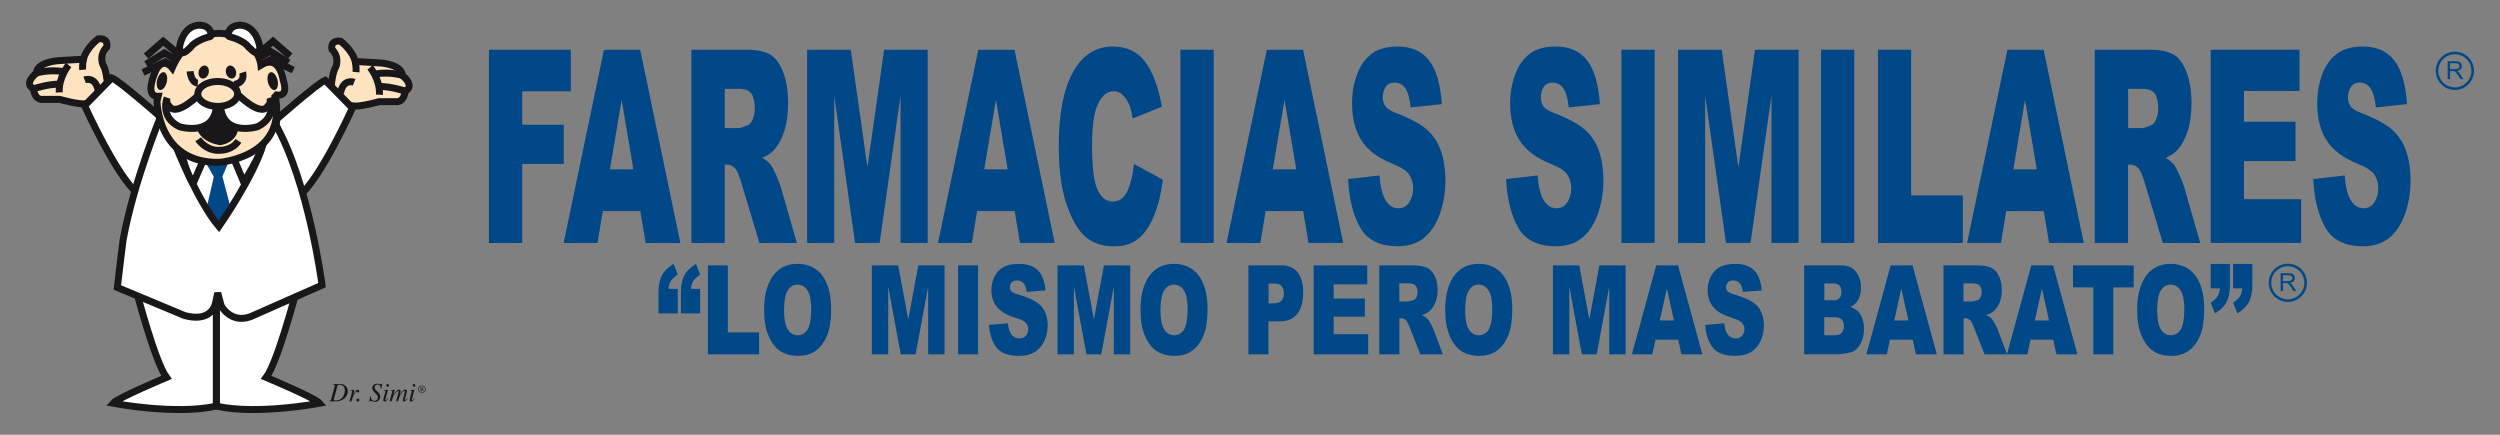 <?xml version="1.0" encoding="UTF-8"?>
<svg id="Capa_1" xmlns="http://www.w3.org/2000/svg" version="1.1" viewBox="0 0 498.67 86.71">
  <rect x="0" y="0" width="498.67" height="86.71" fill="#808080" stroke="none"/>
  <!-- Generator: Adobe Illustrator 29.7.1, SVG Export Plug-In . SVG Version: 2.1.1 Build 8)  -->
  <defs>
    <style>
      .st0 {
        fill: none;
      }

      .st0, .st1, .st2 {
        stroke: #1a171b;
        stroke-miterlimit: 2.61;
        stroke-width: 1.39px;
      }

      .st3, .st4 {
        fill: #004888;
      }

      .st3, .st1, .st2, .st5 {
        fill-rule: evenodd;
      }

      .st1 {
        fill: #fde3c0;
      }

      .st2 {
        fill: #fff;
      }

      .st5 {
        fill: #1a171b;
      }
    </style>
  </defs>
  <g>
    <path class="st1" d="M66.13,16.64s.24-2.35.85-3.28c0,0,.86-1.87-.77-3.52,0,0-.47-1.86,1.71-1.63,0,0,2.33,1.71,2.94,4.05l5.13.31s4.19.3,4.27,2.49c0,0,2.64,2.02.54,3.12,0,0-.08,2.34-2.01,2.1h-3.19s-3.88,1.09-5.12.85l-1.95-.3-2.4-1.8v-2.41h0Z"/>
    <path class="st0" d="M80.42,15.08s-2.64-.87-5.67-.31"/>
    <path class="st0" d="M80.88,18.2s-3.03-1.02-5.2-.94"/>
    <path class="st0" d="M73.82,13.44s2.02,2.41,1.87,5.46"/>
    <path class="st0" d="M70.86,12.12s.23,1.32.16,2.26"/>
    <path class="st0" d="M70.64,16.41s-2.18-.86-2.72,2.18"/>
    <path class="st2" d="M55.23,23.74s8.07-7.1,9.63-7.73l5.43,5.54s-6.36,14.12-10.63,17.55l-4.58-14.19.16-1.17h0Z"/>
    <path class="st1" d="M21.37,16.17s-.22-2.34-.85-3.28c0,0-.85-1.86.77-3.5,0,0,.47-1.88-1.7-1.64,0,0-2.34,1.72-2.95,4.05l-5.13.31s-4.19.31-4.27,2.49c0,0-2.64,2.03-.54,3.12,0,0,.08,2.34,2.01,2.1h3.19s3.88,1.1,5.12.86l1.95-.31,2.4-1.8v-2.41h0Z"/>
    <path class="st0" d="M7.09,14.61s2.64-.85,5.67-.31"/>
    <path class="st0" d="M6.62,17.73s3.03-1.01,5.2-.93"/>
    <path class="st0" d="M13.69,12.97s-2.02,2.43-1.87,5.46"/>
    <path class="st0" d="M16.64,11.65s-.24,1.32-.16,2.27"/>
    <path class="st0" d="M16.88,15.94s2.17-.85,2.72,2.19"/>
    <path class="st2" d="M31.94,23.27s-8.07-7.1-9.63-7.73l-5.43,5.54s6.36,14.12,10.63,17.55l4.58-14.19-.16-1.17h0Z"/>
    <path class="st2" d="M58.97,58.55s-3.61,13.72-5.87,16.73c0,0,9.77,4.09,10.67,5.16,0,0-12.48,2.39-20.61.57v-23.37l16.55.34-.74.57h0Z"/>
    <path class="st2" d="M27.34,58.55s3.61,13.72,5.87,16.73c0,0-9.77,4.09-10.67,5.16,0,0,12.48,2.39,20.61.57v-23.37l-16.55.34.74.57h0Z"/>
    <path class="st2" d="M32.1,23.11s-5.36,12.87-7.54,24.71c0,0-.93,7.33-1.16,9.52l13.27,5.54s5.05,1.79,6.29-2.27l.47-2.18.69,2.57s1.87,3.58,5.83,2.18l14.29-6.31s-2.64-20.5-9.4-32.28l-1.48-1.17-21.27-.31h0Z"/>
    <polygon class="st3" points="41.02 32.39 42.65 35.27 41.1 41.99 43.58 45.25 46.07 41.67 44.36 35.19 45.76 31.93 43.74 31.06 41.33 31.22 41.02 32.39 41.02 32.39"/>
    <path class="st2" d="M36.13,30.29s1.08,4.45,2.4,6.31l2.4-5.54-3.72-2.02-1.08,1.25h0Z"/>
    <path class="st1" d="M43.66,6.66s-6.21-.31-9.31,6.86c0,0-1.79-2.33-3.27.54,0,0-2.48,5.23.47,5.15l-.23.93s.08,12.48,12.42,12.24c0,0,13.52-1.01,11.18-13.09l-.22-.47s3.1,1.17,1.78-2.89c0,0-.69-5.22-4.43-2.96,0,0-.54-5.69-8-6.31h-.39Z"/>
    <path class="st5" d="M43.97,28.96s-4.35-.39-4.89-4.05l3.25-2.19,3.03-.08,1.63,1.32.63,1.33s-.08,2.89-3.27,3.59l-.39.08h0Z"/>
    <path class="st5" d="M39.67,14.08c.21-.7.82-1.13,1.35-.98.54.17.79.86.58,1.57-.21.7-.82,1.13-1.35.96-.54-.16-.79-.86-.58-1.56h0Z"/>
    <path class="st5" d="M47.04,14.08c-.21-.7-.82-1.13-1.35-.98-.54.17-.79.86-.58,1.57.21.7.83,1.13,1.35.96.54-.16.79-.86.58-1.56h0Z"/>
    <path class="st2" d="M41.72,7.36c-.55.08-2.95.94-3.66,2.03l-.85.78s-1.32,1.17-1.4-.78c0,0,.55-4.13,3.8-4.37,0,0,2.26-.16,2.49,1.8,0,0,.14.46-.39.54h0Z"/>
    <path class="st2" d="M45.92,7.36c.54.08,2.95.94,3.65,2.03l.86.78s1.32,1.17,1.4-.78c0,0-.55-4.13-3.81-4.37,0,0-2.25-.16-2.48,1.8,0,0-.16.46.39.54h0Z"/>
    <path class="st0" d="M37.92,14.22s.15,2.27,1.54,2.35"/>
    <path class="st0" d="M48.4,14.45s.63,1.95-1.63,2.41"/>
    <path class="st2" d="M39.93,18.66s-4.66,4.76-6.14,2.57c0,0-.77-.62-.46-1.71,0,0-1.55,3.82,2.48,5.76,0,0,6.36,1.95,7.3-3.5l.08-1.64-3.26-1.48h0Z"/>
    <path class="st2" d="M47.24,18.66s4.66,4.76,6.13,2.57c0,0,.78-.62.47-1.71,0,0,1.55,3.82-2.48,5.76,0,0-6.37,1.95-7.3-3.5l-.08-1.64,3.27-1.48h0Z"/>
    <path class="st1" d="M39.46,18.74c0-1.38,1.78-2.49,3.97-2.49s3.96,1.11,3.96,2.49-1.78,2.49-3.96,2.49-3.97-1.11-3.97-2.49h0Z"/>
    <path class="st0" d="M39.54,27.79s1.63,2.49,4.51,2.18c0,0,2.33,0,3.5-1.87"/>
    <path class="st5" d="M31.36,15.89c.26-.98.88-1.64,1.41-1.47.51.16.73,1.08.47,2.05-.26.97-.88,1.63-1.41,1.47-.51-.17-.73-1.09-.47-2.06h0Z"/>
    <path class="st5" d="M55.34,15.89c-.26-.98-.88-1.64-1.4-1.47-.52.16-.74,1.08-.48,2.05.26.97.89,1.63,1.41,1.47.51-.17.73-1.09.47-2.06h0Z"/>
    <polyline class="st0" points="34.11 12.89 32.95 12.35 28.52 14.45"/>
    <polyline class="st0" points="34.81 11.72 32.79 10.56 29.14 12.81"/>
    <polyline class="st0" points="35.51 10.71 32.55 8.22 29.14 11.19"/>
    <polyline class="st0" points="52.91 12.43 54.07 11.88 58.5 13.99"/>
    <polyline class="st0" points="51.9 11.41 53.91 10.24 57.56 12.51"/>
    <polyline class="st0" points="51.51 10.71 54.46 8.22 57.87 11.19"/>
    <path class="st0" d="M35.19,29.43s4.35,10.92,8.47,15.74c0,0,6.99-9.98,8.86-16.53"/>
    <path class="st0" d="M46.69,31.77l1.95,4.61s3.49-5.85,3.57-7.02"/>
    <path class="st5" d="M66.37,76.6v.09s.06.01.08.01c.26.02.32.07.32.25,0,.06-.01.13-.03.2l-.27.97-.37,1.37-.02.07c-.09.3-.13.36-.37.39l-.07.02v.08h1.36c1.35,0,2.37-.86,2.37-2.02,0-.84-.62-1.43-1.49-1.43h-1.52ZM66.98,78.18l.21-.76s.02-.09.04-.15c.03-.1.04-.18.06-.23.06-.25.1-.28.35-.28.75,0,1.14.38,1.14,1.13,0,.53-.2,1.09-.51,1.45-.33.36-.76.54-1.32.54-.26,0-.37-.06-.37-.19h0c.01-.11.03-.23.08-.37l.25-.84.08-.3h0Z"/>
    <path class="st5" d="M70.67,77.72l-.81.15v.09c.1-.02.14-.02.19-.02.11,0,.17.04.17.15,0,.06-.03.26-.09.44l-.04.18-.37,1.35h.4l.02-.08c.2-.65.27-.85.39-1.11.1-.19.24-.43.33-.54.13-.19.2-.25.27-.25.02,0,.05,0,.06.01,0,.01.01.03.02.07.03.07.11.11.19.11.16,0,.25-.1.25-.27,0-.16-.1-.27-.25-.27-.1,0-.2.04-.3.13-.17.13-.36.37-.45.54l-.2.38.24-.98.02-.08h-.03Z"/>
    <path class="st5" d="M71.35,79.51c-.14.01-.26.15-.26.3s.12.28.28.28c.17,0,.31-.12.31-.28,0-.17-.15-.3-.31-.3h-.02Z"/>
    <path class="st5" d="M76.24,76.53h-.12s-.02.02-.03.03c-.06.08-.1.1-.2.1-.03,0-.08-.01-.16-.03-.2-.08-.35-.1-.54-.1-.54,0-.94.37-.94.89,0,.25.09.44.34.7l.58.63c.13.15.21.31.21.51,0,.4-.3.71-.68.71-.41,0-.76-.38-.76-.84,0-.06,0-.08.01-.16h-.11s-.18,1.17-.18,1.17h.1c.04-.11.1-.17.21-.17h.02l.43.13c.11.03.23.06.36.06.6,0,1.06-.46,1.06-1.06,0-.29-.11-.53-.39-.82l-.53-.55c-.13-.15-.19-.28-.19-.46,0-.35.22-.56.57-.56.22,0,.43.11.52.28.1.18.11.26.11.58l.1.02.21-1.06h0Z"/>
    <path class="st5" d="M77.33,76.6c-.14,0-.26.12-.26.28s.11.29.26.29.27-.13.27-.29-.12-.28-.27-.28h0ZM77.41,77.73h-.02c-.27.04-.62.1-.84.12v.09h.14c.12,0,.18.03.18.12,0,.02,0,.06-.01.1l-.06.22-.27,1s-.02.08-.03.16c-.02.11-.05.24-.05.28,0,.17.1.27.25.27.25,0,.48-.19.74-.61l-.07-.06-.05.06c-.17.23-.3.36-.39.36-.04,0-.08-.02-.08-.08,0-.02.01-.06.02-.11l.09-.34.44-1.59h0Z"/>
    <path class="st5" d="M78.75,77.72l-.84.17v.08h.13c.15,0,.2.03.2.11,0,.04-.03.18-.06.28l-.46,1.68h.4v-.06s.19-.56.19-.56c.03-.12.09-.25.14-.38.11-.25.22-.42.45-.66.22-.26.38-.39.51-.39.06,0,.09.06.09.13,0,.06-.02.19-.08.37l-.41,1.55h.4v-.06c.11-.37.17-.57.19-.62.08-.27.25-.61.42-.83.25-.33.49-.55.63-.55.07,0,.11.06.11.12,0,.03-.03.17-.07.31l-.28,1.08c-.06.22-.07.28-.07.35,0,.16.08.24.22.24.26,0,.46-.17.77-.59l-.08-.07-.03.04c-.19.25-.32.37-.4.37-.04,0-.08-.03-.08-.07s.03-.17.08-.35l.28-1c.04-.17.08-.29.08-.37,0-.2-.13-.34-.32-.34-.26,0-.61.28-.92.73l-.18.28-.05.06s.02-.07.03-.09c.15-.5.16-.55.16-.67,0-.19-.12-.3-.3-.3-.09,0-.17.02-.23.07-.21.12-.47.36-.6.55l-.27.4-.04.04.29-1.07h-.02Z"/>
    <path class="st5" d="M82.58,76.6c-.14,0-.25.12-.25.28s.1.29.25.29.27-.13.27-.29-.12-.28-.27-.28h0ZM82.66,77.73h-.02c-.27.04-.62.1-.84.12v.09h.15c.12,0,.18.03.18.12,0,.02,0,.06-.01.1l-.06.22-.27,1s-.02.08-.03.16c-.02.11-.04.24-.04.28,0,.17.1.27.25.27.25,0,.48-.19.75-.61l-.08-.06-.03.06c-.18.23-.31.36-.4.36-.05,0-.08-.02-.08-.08,0-.02.01-.06.02-.11l.09-.34.44-1.59h0Z"/>
    <path class="st5" d="M84.17,76.9c-.42,0-.75.32-.75.75s.32.75.74.75.75-.34.75-.75-.33-.75-.74-.75h0ZM83.54,77.63c0-.12.06-.29.15-.4.12-.15.29-.23.47-.23.35,0,.63.29.63.66s-.29.65-.63.65c-.12,0-.25-.03-.35-.11-.15-.11-.27-.37-.27-.56h0ZM83.81,77.24v.03h.03c.06.01.07.02.07.06v.62s-.01.06-.07.06h-.03v.03h.36v-.03h-.03c-.06,0-.08-.01-.08-.06h0v-.26h.1v.02s.15.2.15.2c.06.1.09.12.11.12h.14s0-.02,0-.03c-.01,0-.02-.01-.03-.02l-.08-.09-.15-.2-.02-.02c.12-.04.18-.12.18-.22,0-.12-.1-.2-.25-.2h-.39ZM84.06,77.64v-.36h.11c.08,0,.13.07.13.17,0,.14-.06.2-.19.2-.01,0-.03-.01-.06-.01h0Z"/>
  </g>
  <g>
    <path class="st4" d="M97.52,9.92h16.34v8.28h-9.69v6.7h8.28v7.8h-8.28v15.77h-6.64V9.92Z"/>
    <path class="st4" d="M127.72,42.1h-7.48l-1.06,6.37h-6.75l8.04-38.54h7.23l8.01,38.54h-6.92l-1.07-6.37ZM126.34,33.77l-2.34-13.85-2.34,13.85h4.68Z"/>
    <path class="st4" d="M137.91,48.47V9.92h11.01c2.04,0,3.6.32,4.68.95,1.08.63,1.95,1.8,2.61,3.51.66,1.71.99,3.79.99,6.25,0,2.14-.25,3.99-.76,5.54-.51,1.55-1.2,2.81-2.08,3.78-.56.61-1.34,1.12-2.32,1.53.79.47,1.36.95,1.72,1.42.24.32.59.99,1.06,2.03.46,1.04.77,1.83.93,2.39l3.2,11.15h-7.47l-3.53-11.76c-.45-1.52-.85-2.51-1.19-2.97-.48-.59-1.02-.89-1.62-.89h-.58v15.62h-6.64ZM144.55,25.55h2.78c.3,0,.88-.18,1.75-.53.44-.16.79-.56,1.07-1.21.28-.65.41-1.39.41-2.23,0-1.24-.22-2.2-.65-2.86-.44-.66-1.26-1-2.46-1h-2.89v7.83Z"/>
    <path class="st4" d="M160.99,9.92h8.71l3.33,23.45,3.32-23.45h8.69v38.54h-5.41v-29.4l-4.17,29.4h-4.9l-4.16-29.4v29.4h-5.41V9.92Z"/>
    <path class="st4" d="M202.39,42.1h-7.48l-1.06,6.37h-6.75l8.04-38.54h7.23l8.01,38.54h-6.92l-1.07-6.37ZM201,33.77l-2.34-13.85-2.34,13.85h4.68Z"/>
    <path class="st4" d="M226.18,32.7l5.79,3.15c-.39,2.93-1,5.38-1.84,7.34-.83,1.96-1.87,3.45-3.11,4.45-1.24,1-2.82,1.5-4.73,1.5-2.32,0-4.22-.61-5.69-1.83-1.47-1.22-2.74-3.36-3.81-6.42-1.07-3.07-1.6-6.99-1.6-11.77,0-6.38.94-11.28,2.82-14.7,1.88-3.42,4.54-5.14,7.98-5.14,2.69,0,4.81.98,6.35,2.95,1.54,1.96,2.68,4.98,3.43,9.05l-5.83,2.34c-.2-1.17-.42-2.03-.64-2.58-.37-.91-.82-1.61-1.35-2.1-.53-.49-1.13-.74-1.79-.74-1.49,0-2.64,1.09-3.43,3.25-.6,1.61-.9,4.14-.9,7.58,0,4.27.36,7.2,1.08,8.78.72,1.58,1.73,2.38,3.03,2.38s2.21-.64,2.86-1.92c.65-1.28,1.11-3.14,1.41-5.57Z"/>
    <path class="st4" d="M235.46,9.92h6.63v38.54h-6.63V9.92Z"/>
    <path class="st4" d="M259.94,42.1h-7.48l-1.06,6.37h-6.75l8.04-38.54h7.23l8.01,38.54h-6.92l-1.07-6.37ZM258.56,33.77l-2.34-13.85-2.34,13.85h4.68Z"/>
    <path class="st4" d="M268.88,35.71l6.29-.71c.14,1.84.41,3.24.83,4.2.68,1.56,1.66,2.34,2.92,2.34.95,0,1.67-.4,2.18-1.19.51-.8.77-1.72.77-2.77s-.24-1.89-.73-2.68-1.61-1.53-3.38-2.23c-2.9-1.17-4.97-2.73-6.2-4.68-1.25-1.94-1.87-4.42-1.87-7.44,0-1.98.32-3.85.96-5.61.64-1.76,1.6-3.15,2.88-4.15,1.28-1.01,3.03-1.51,5.26-1.51,2.73,0,4.82.92,6.25,2.75,1.44,1.83,2.29,4.75,2.56,8.74l-6.22.66c-.17-1.73-.51-2.99-1.04-3.78-.53-.79-1.26-1.18-2.2-1.18-.77,0-1.35.29-1.74.88-.39.59-.58,1.3-.58,2.14,0,.61.16,1.17.48,1.65.31.51,1.05.98,2.22,1.42,2.89,1.12,4.96,2.25,6.21,3.4,1.25,1.15,2.16,2.57,2.73,4.27.57,1.7.85,3.6.85,5.7,0,2.47-.38,4.75-1.14,6.83-.76,2.08-1.82,3.66-3.18,4.74-1.36,1.08-3.08,1.62-5.15,1.62-3.64,0-6.16-1.26-7.56-3.78-1.4-2.52-2.19-5.73-2.38-9.62Z"/>
    <path class="st4" d="M300.42,35.71l6.29-.71c.14,1.84.41,3.24.83,4.2.68,1.56,1.66,2.34,2.92,2.34.94,0,1.67-.4,2.18-1.19s.77-1.72.77-2.77-.24-1.89-.73-2.68c-.49-.79-1.61-1.53-3.38-2.23-2.9-1.17-4.97-2.73-6.2-4.68-1.25-1.94-1.87-4.42-1.87-7.44,0-1.98.32-3.85.96-5.61.64-1.76,1.6-3.15,2.87-4.15,1.28-1.01,3.03-1.51,5.26-1.51,2.73,0,4.82.92,6.25,2.75,1.43,1.83,2.29,4.75,2.56,8.74l-6.22.66c-.17-1.73-.51-2.99-1.05-3.78-.53-.79-1.26-1.18-2.2-1.18-.77,0-1.35.29-1.74.88-.39.59-.58,1.3-.58,2.14,0,.61.16,1.17.48,1.65.31.51,1.05.98,2.22,1.42,2.89,1.12,4.96,2.25,6.21,3.4,1.25,1.15,2.16,2.57,2.73,4.27.57,1.7.85,3.6.85,5.7,0,2.47-.38,4.75-1.14,6.83-.76,2.08-1.82,3.66-3.18,4.74-1.36,1.08-3.08,1.62-5.15,1.62-3.64,0-6.16-1.26-7.56-3.78-1.4-2.52-2.19-5.73-2.38-9.62Z"/>
    <path class="st4" d="M323.42,9.92h6.63v38.54h-6.63V9.92Z"/>
    <path class="st4" d="M334.71,9.92h8.71l3.33,23.45,3.32-23.45h8.69v38.54h-5.41v-29.4l-4.17,29.4h-4.9l-4.16-29.4v29.4h-5.41V9.92Z"/>
    <path class="st4" d="M363.24,9.92h6.63v38.54h-6.63V9.92Z"/>
    <path class="st4" d="M374.6,9.92h6.61v29.06h10.32v9.48h-16.93V9.92Z"/>
    <path class="st4" d="M407.66,42.1h-7.48l-1.06,6.37h-6.75l8.04-38.54h7.23l8.01,38.54h-6.92l-1.07-6.37ZM406.27,33.77l-2.34-13.85-2.34,13.85h4.68Z"/>
    <path class="st4" d="M417.84,48.47V9.92h11.01c2.04,0,3.6.32,4.68.95,1.08.63,1.95,1.8,2.61,3.51.66,1.71.99,3.79.99,6.25,0,2.14-.25,3.99-.76,5.54-.51,1.55-1.2,2.81-2.08,3.78-.56.61-1.34,1.12-2.32,1.53.79.47,1.36.95,1.72,1.42.24.32.59.99,1.06,2.03.46,1.04.77,1.83.93,2.39l3.2,11.15h-7.47l-3.53-11.76c-.45-1.52-.85-2.51-1.2-2.97-.48-.59-1.02-.89-1.62-.89h-.58v15.62h-6.64ZM424.48,25.55h2.78c.3,0,.88-.18,1.75-.53.44-.16.79-.56,1.07-1.21.28-.65.41-1.39.41-2.23,0-1.24-.22-2.2-.65-2.86-.44-.66-1.26-1-2.46-1h-2.89v7.83Z"/>
    <path class="st4" d="M440.98,9.92h17.7v8.22h-11.08v6.14h10.28v7.85h-10.28v7.6h11.4v8.72h-18.03V9.92Z"/>
    <path class="st4" d="M461.4,35.71l6.29-.71c.14,1.84.41,3.24.83,4.2.68,1.56,1.66,2.34,2.92,2.34.95,0,1.67-.4,2.18-1.19.51-.8.77-1.72.77-2.77s-.24-1.89-.73-2.68c-.49-.79-1.61-1.53-3.38-2.23-2.9-1.17-4.97-2.73-6.2-4.68-1.25-1.94-1.87-4.42-1.87-7.44,0-1.98.32-3.85.96-5.61.64-1.76,1.6-3.15,2.88-4.15,1.28-1.01,3.03-1.51,5.26-1.51,2.73,0,4.82.92,6.25,2.75,1.44,1.83,2.29,4.75,2.56,8.74l-6.22.66c-.17-1.73-.51-2.99-1.04-3.78-.53-.79-1.26-1.18-2.2-1.18-.77,0-1.35.29-1.74.88-.39.59-.58,1.3-.58,2.14,0,.61.16,1.17.48,1.65.31.51,1.05.98,2.22,1.42,2.89,1.12,4.96,2.25,6.21,3.4,1.25,1.15,2.16,2.57,2.73,4.27.57,1.7.85,3.6.85,5.7,0,2.47-.38,4.75-1.14,6.83-.76,2.08-1.82,3.66-3.18,4.74-1.36,1.08-3.08,1.62-5.15,1.62-3.64,0-6.16-1.26-7.56-3.78-1.4-2.52-2.2-5.73-2.38-9.62Z"/>
  </g>
  <g>
    <path class="st4" d="M135.18,62.51h-3.83v-4.05c0-1.49.23-2.67.68-3.53.45-.86,1.23-1.63,2.33-2.29l.83,2.15c-.68.43-1.14.87-1.4,1.3-.26.43-.4.94-.43,1.53h1.83v4.89ZM139.65,62.51h-3.83v-4.05c0-1.49.23-2.67.68-3.53.45-.86,1.23-1.63,2.33-2.29l.83,2.15c-.67.43-1.14.87-1.4,1.3-.26.43-.4.94-.43,1.53h1.83v4.89Z"/>
    <path class="st4" d="M141.2,52.94h3.98v13.37h6.23v4.37h-10.21v-17.74Z"/>
    <path class="st4" d="M152.41,61.82c0-2.9.59-5.15,1.76-6.77,1.17-1.61,2.81-2.42,4.91-2.42s3.8.79,4.97,2.38c1.16,1.59,1.74,3.81,1.74,6.66,0,2.07-.25,3.77-.76,5.1-.51,1.33-1.24,2.36-2.2,3.1-.96.74-2.16,1.11-3.59,1.11s-2.66-.32-3.62-.96c-.95-.64-1.73-1.65-2.32-3.03-.59-1.38-.89-3.11-.89-5.18ZM156.39,61.84c0,1.79.24,3.08.73,3.86.49.78,1.15,1.17,1.98,1.17s1.52-.38,2-1.15c.47-.77.71-2.14.71-4.13,0-1.67-.25-2.89-.74-3.66-.49-.77-1.16-1.16-2-1.16s-1.45.39-1.94,1.17c-.49.78-.73,2.08-.73,3.88Z"/>
    <path class="st4" d="M173.9,52.94h5.26l2.01,10.79,2-10.79h5.24v17.74h-3.27v-13.53l-2.51,13.53h-2.96l-2.5-13.53v13.53h-3.27v-17.74Z"/>
    <path class="st4" d="M191.11,52.94h3.99v17.74h-3.99v-17.74Z"/>
    <path class="st4" d="M197.27,64.81l3.79-.33c.08.85.25,1.49.5,1.94.41.72,1,1.08,1.76,1.08.57,0,1.01-.18,1.32-.55.31-.37.46-.79.46-1.28s-.15-.87-.44-1.23c-.29-.36-.98-.71-2.04-1.03-1.75-.54-3-1.26-3.74-2.15-.75-.9-1.13-2.04-1.13-3.43,0-.91.19-1.77.58-2.58.38-.81.96-1.45,1.73-1.91.77-.46,1.83-.7,3.17-.7,1.65,0,2.91.42,3.77,1.26.87.84,1.38,2.18,1.55,4.02l-3.76.3c-.1-.8-.31-1.38-.63-1.74-.32-.36-.76-.54-1.32-.54-.46,0-.81.14-1.05.4-.23.27-.35.6-.35.99,0,.28.1.54.29.76.19.23.63.45,1.34.65,1.74.52,2.99,1.04,3.75,1.57s1.3,1.18,1.65,1.97c.34.78.51,1.66.51,2.63,0,1.14-.23,2.19-.69,3.15-.46.96-1.1,1.69-1.92,2.18-.82.5-1.86.74-3.11.74-2.2,0-3.71-.58-4.56-1.74-.84-1.16-1.32-2.64-1.43-4.43Z"/>
    <path class="st4" d="M210.94,52.94h5.25l2.01,10.79,2-10.79h5.24v17.74h-3.27v-13.53l-2.5,13.53h-2.96l-2.5-13.53v13.53h-3.27v-17.74Z"/>
    <path class="st4" d="M227.49,61.82c0-2.9.59-5.15,1.76-6.77,1.17-1.61,2.81-2.42,4.91-2.42s3.8.79,4.97,2.38c1.16,1.59,1.74,3.81,1.74,6.66,0,2.07-.25,3.77-.76,5.1-.51,1.33-1.24,2.36-2.2,3.1-.96.74-2.16,1.11-3.59,1.11s-2.66-.32-3.62-.96c-.95-.64-1.73-1.65-2.32-3.03-.59-1.38-.89-3.11-.89-5.18ZM231.48,61.84c0,1.79.24,3.08.73,3.86.49.78,1.15,1.17,1.98,1.17s1.52-.38,1.99-1.15c.47-.77.71-2.14.71-4.13,0-1.67-.25-2.89-.74-3.66-.49-.77-1.16-1.16-2-1.16s-1.45.39-1.94,1.17c-.49.78-.73,2.08-.73,3.88Z"/>
    <path class="st4" d="M249.01,52.94h6.62c1.44,0,2.52.47,3.24,1.42.72.94,1.08,2.29,1.08,4.03s-.39,3.19-1.17,4.2c-.78,1.01-1.98,1.51-3.58,1.51h-2.18v6.58h-4v-17.74ZM253.02,60.51h.98c.77,0,1.31-.18,1.62-.55.31-.37.47-.84.47-1.41s-.13-1.03-.4-1.41c-.27-.39-.78-.58-1.52-.58h-1.13v3.95Z"/>
    <path class="st4" d="M262.03,52.94h10.69v3.79h-6.7v2.81h6.22v3.62h-6.22v3.5h6.89v4.02h-10.88v-17.74Z"/>
    <path class="st4" d="M275.12,70.68v-17.74h6.64c1.23,0,2.17.15,2.82.44.65.29,1.18.83,1.57,1.62.4.79.6,1.74.6,2.87,0,.98-.15,1.83-.46,2.55-.31.71-.73,1.29-1.26,1.73-.34.28-.81.52-1.4.7.47.22.82.44,1.04.66.15.15.36.46.64.93.28.48.46.85.56,1.1l1.94,5.14h-4.5l-2.13-5.42c-.27-.7-.51-1.16-.72-1.37-.29-.27-.61-.41-.98-.41h-.35v7.2h-4ZM279.12,60.13h1.68c.18,0,.53-.08,1.06-.24.26-.07.48-.26.65-.56.17-.3.25-.64.25-1.03,0-.57-.13-1.01-.4-1.32-.26-.31-.76-.46-1.49-.46h-1.75v3.61Z"/>
    <path class="st4" d="M288.27,61.82c0-2.9.59-5.15,1.76-6.77,1.17-1.61,2.81-2.42,4.91-2.42s3.8.79,4.97,2.38c1.16,1.59,1.74,3.81,1.74,6.66,0,2.07-.25,3.77-.76,5.1-.51,1.33-1.24,2.36-2.2,3.1-.96.74-2.16,1.11-3.59,1.11s-2.66-.32-3.62-.96c-.95-.64-1.73-1.65-2.32-3.03-.59-1.38-.89-3.11-.89-5.18ZM292.25,61.84c0,1.79.24,3.08.73,3.86.49.78,1.15,1.17,1.98,1.17s1.52-.38,1.99-1.15c.47-.77.71-2.14.71-4.13,0-1.67-.25-2.89-.74-3.66-.49-.77-1.16-1.16-2-1.16s-1.45.39-1.94,1.17c-.49.78-.73,2.08-.73,3.88Z"/>
    <path class="st4" d="M309.76,52.94h5.25l2.01,10.79,2-10.79h5.24v17.74h-3.27v-13.53l-2.5,13.53h-2.96l-2.5-13.53v13.53h-3.27v-17.74Z"/>
    <path class="st4" d="M334.74,67.75h-4.52l-.64,2.93h-4.07l4.85-17.74h4.36l4.84,17.74h-4.17l-.64-2.93ZM333.9,63.92l-1.41-6.38-1.41,6.38h2.82Z"/>
    <path class="st4" d="M340.14,64.81l3.79-.33c.08.85.25,1.49.5,1.94.41.72,1,1.08,1.76,1.08.57,0,1.01-.18,1.32-.55.31-.37.46-.79.46-1.28s-.15-.87-.44-1.23c-.29-.36-.98-.71-2.04-1.03-1.75-.54-3-1.26-3.74-2.15-.75-.9-1.13-2.04-1.13-3.43,0-.91.19-1.77.58-2.58.38-.81.96-1.45,1.73-1.91.77-.46,1.83-.7,3.17-.7,1.65,0,2.91.42,3.77,1.26.87.84,1.38,2.18,1.54,4.02l-3.76.3c-.1-.8-.31-1.38-.63-1.74-.32-.36-.76-.54-1.32-.54-.46,0-.81.14-1.05.4-.23.27-.35.6-.35.99,0,.28.1.54.29.76.19.23.63.45,1.34.65,1.74.52,2.99,1.04,3.75,1.57.75.53,1.3,1.18,1.65,1.97.34.78.51,1.66.51,2.63,0,1.14-.23,2.19-.69,3.15-.46.96-1.1,1.69-1.92,2.18-.82.5-1.86.74-3.11.74-2.2,0-3.71-.58-4.56-1.74-.84-1.16-1.32-2.64-1.43-4.43Z"/>
    <path class="st4" d="M359.87,52.94h7.47c1.25,0,2.2.42,2.87,1.27.67.85,1,1.89,1,3.14,0,1.05-.24,1.95-.71,2.7-.32.5-.78.89-1.39,1.18.93.31,1.61.83,2.04,1.58.44.75.66,1.68.66,2.81,0,.92-.16,1.75-.47,2.48-.31.73-.74,1.32-1.28,1.74-.33.27-.84.46-1.51.58-.9.16-1.49.24-1.79.24h-6.88v-17.74ZM363.89,59.9h1.74c.62,0,1.06-.15,1.3-.44.24-.29.37-.72.37-1.27,0-.52-.12-.92-.37-1.21-.24-.29-.67-.44-1.27-.44h-1.76v3.36ZM363.89,66.87h2.04c.69,0,1.17-.17,1.45-.5.28-.34.42-.78.42-1.35,0-.52-.14-.95-.42-1.27-.28-.32-.77-.48-1.47-.48h-2.03v3.59Z"/>
    <path class="st4" d="M381.5,67.75h-4.51l-.64,2.93h-4.07l4.85-17.74h4.36l4.84,17.74h-4.17l-.64-2.93ZM380.66,63.92l-1.41-6.38-1.41,6.38h2.82Z"/>
    <path class="st4" d="M387.66,70.68v-17.74h6.64c1.23,0,2.17.15,2.82.44.65.29,1.18.83,1.57,1.62.4.79.6,1.74.6,2.87,0,.98-.15,1.83-.46,2.55-.31.71-.73,1.29-1.26,1.73-.34.28-.81.52-1.4.7.47.22.82.44,1.04.66.15.15.36.46.64.93.28.48.46.85.56,1.1l1.94,5.14h-4.5l-2.13-5.42c-.27-.7-.51-1.16-.72-1.37-.29-.27-.61-.41-.97-.41h-.35v7.2h-4ZM391.66,60.13h1.68c.18,0,.53-.08,1.05-.24.26-.07.48-.26.65-.56.17-.3.25-.64.25-1.03,0-.57-.13-1.01-.4-1.32-.26-.31-.76-.46-1.49-.46h-1.75v3.61Z"/>
    <path class="st4" d="M409.54,67.75h-4.51l-.64,2.93h-4.07l4.85-17.74h4.36l4.84,17.74h-4.17l-.65-2.93ZM408.71,63.92l-1.41-6.38-1.41,6.38h2.82Z"/>
    <path class="st4" d="M413.49,52.94h12.11v4.38h-4.06v13.36h-3.98v-13.36h-4.06v-4.38Z"/>
    <path class="st4" d="M426.29,61.82c0-2.9.59-5.15,1.76-6.77,1.17-1.61,2.81-2.42,4.91-2.42s3.8.79,4.97,2.38c1.16,1.59,1.74,3.81,1.74,6.66,0,2.07-.25,3.77-.76,5.1-.51,1.33-1.24,2.36-2.2,3.1-.96.74-2.16,1.11-3.59,1.11s-2.66-.32-3.62-.96c-.95-.64-1.73-1.65-2.32-3.03-.59-1.38-.89-3.11-.89-5.18ZM430.28,61.84c0,1.79.24,3.08.73,3.86.49.78,1.15,1.17,1.98,1.17s1.53-.38,2-1.15c.47-.77.71-2.14.71-4.13,0-1.67-.25-2.89-.74-3.66-.49-.77-1.16-1.16-2-1.16s-1.45.39-1.94,1.17c-.49.78-.73,2.08-.73,3.88Z"/>
    <path class="st4" d="M440.98,52.64h3.83v4.05c0,1.49-.23,2.67-.68,3.54-.45.87-1.22,1.63-2.32,2.28l-.84-2.15c.68-.43,1.15-.87,1.4-1.3.25-.43.4-.94.43-1.53h-1.83v-4.89ZM445.44,52.64h3.83v4.05c0,1.49-.23,2.67-.68,3.54-.45.87-1.22,1.63-2.32,2.28l-.84-2.15c.68-.43,1.15-.87,1.4-1.3.25-.43.4-.94.43-1.53h-1.83v-4.89Z"/>
  </g>
  <g>
    <path class="st4" d="M488.23,15.76v-3.54h1.57c.32,0,.56.03.72.1.17.06.3.18.39.34.1.16.15.34.15.53,0,.25-.08.46-.24.63-.16.17-.41.28-.75.33.12.06.22.12.28.18.14.13.27.28.39.47l.61.97h-.58l-.47-.74c-.14-.21-.25-.38-.34-.49-.09-.11-.17-.19-.24-.24-.07-.05-.14-.08-.21-.09-.05-.01-.14-.02-.26-.02h-.54v1.58h-.47ZM488.7,13.78h1.01c.21,0,.38-.02.5-.07.12-.04.21-.11.28-.21.06-.1.09-.2.09-.32,0-.17-.06-.3-.18-.41-.12-.11-.31-.16-.58-.16h-1.12v1.17Z"/>
    <path class="st4" d="M489.67,10.32c-2.1,0-3.81,1.7-3.81,3.81s1.7,3.81,3.81,3.81,3.81-1.7,3.81-3.81-1.7-3.81-3.81-3.81ZM489.67,17.43c-1.83,0-3.3-1.48-3.3-3.31s1.48-3.3,3.3-3.3,3.3,1.48,3.3,3.3-1.48,3.31-3.3,3.31Z"/>
  </g>
  <g>
    <path class="st4" d="M454.91,58.04v-3.54h1.57c.32,0,.56.03.72.1.16.06.3.18.39.34.1.16.15.34.15.53,0,.25-.08.46-.24.63-.16.17-.41.28-.75.33.12.06.22.12.28.18.14.13.27.28.39.47l.61.97h-.58l-.47-.74c-.14-.21-.25-.38-.34-.49-.09-.11-.17-.19-.24-.24-.07-.05-.14-.08-.21-.09-.05-.01-.14-.02-.26-.02h-.54v1.58h-.47ZM455.37,56.06h1.01c.21,0,.38-.02.5-.07.12-.04.21-.11.28-.21.06-.1.09-.2.09-.32,0-.17-.06-.3-.18-.41s-.31-.16-.58-.16h-1.12v1.17Z"/>
    <path class="st4" d="M456.35,52.6c-2.1,0-3.81,1.7-3.81,3.81s1.7,3.81,3.81,3.81,3.81-1.7,3.81-3.81-1.7-3.81-3.81-3.81ZM456.35,59.71c-1.83,0-3.3-1.48-3.3-3.31s1.48-3.3,3.3-3.3,3.3,1.48,3.3,3.3-1.48,3.31-3.3,3.31Z"/>
  </g>
</svg>